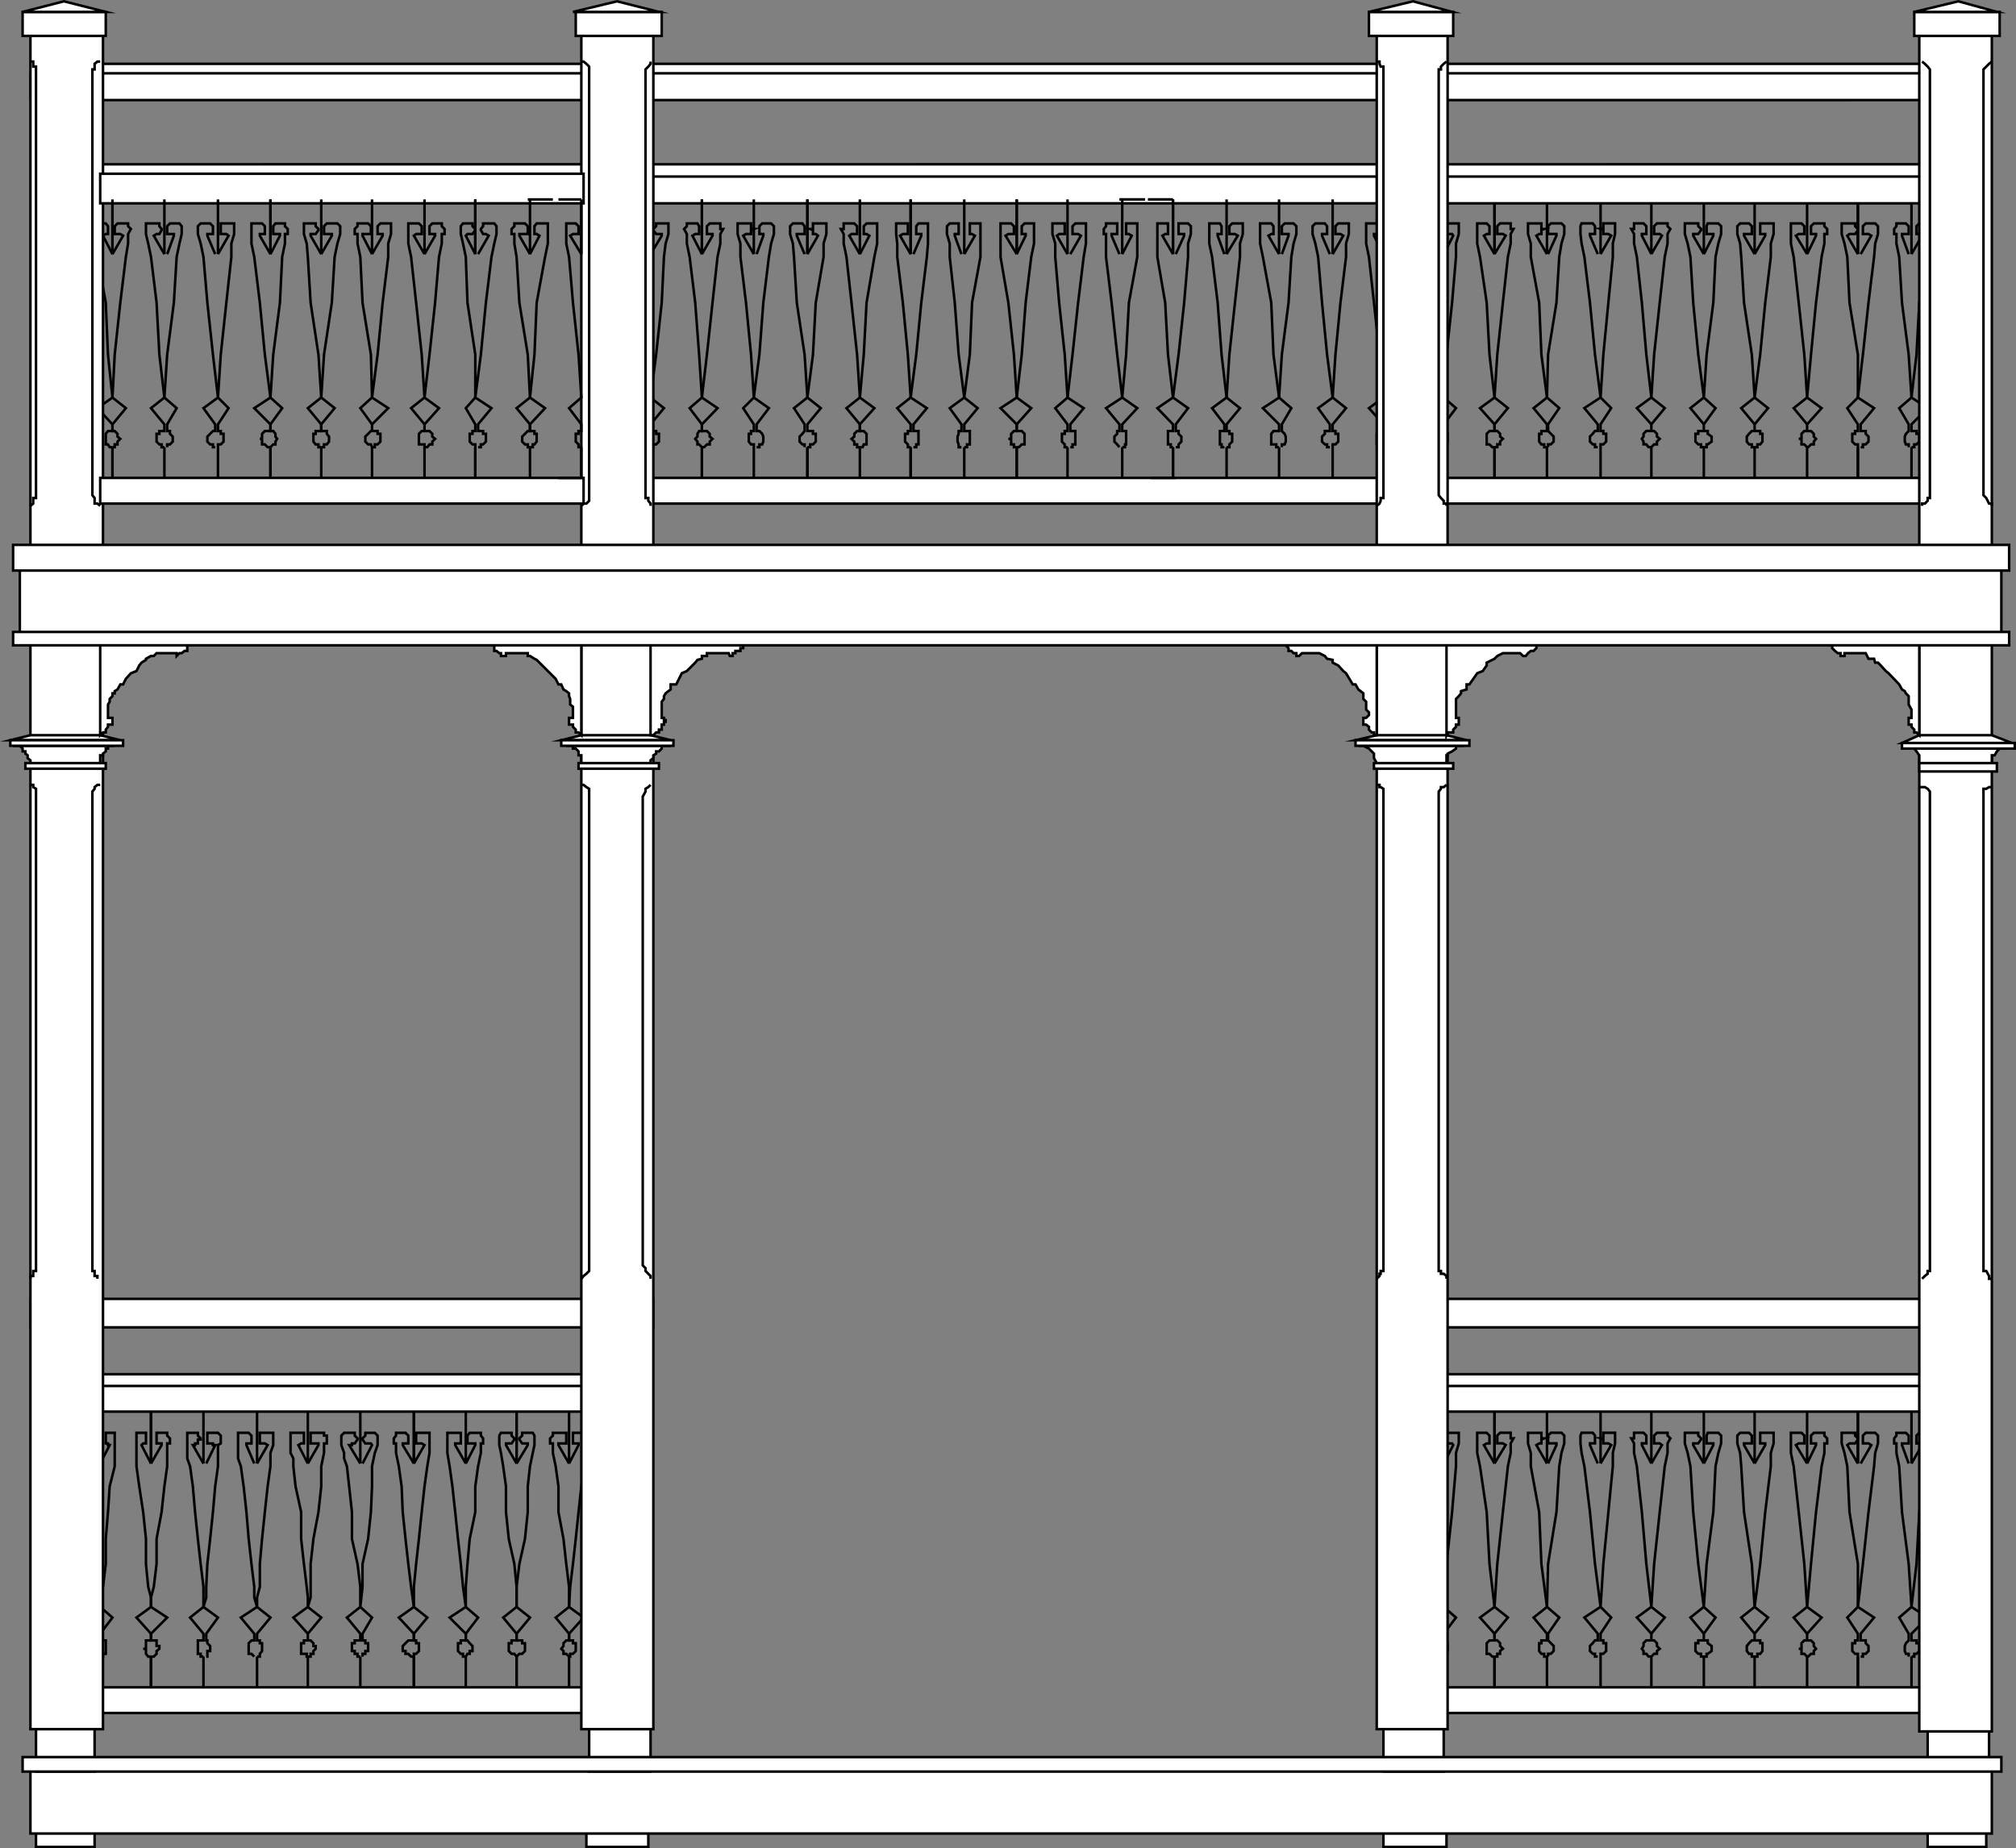 <svg xmlns="http://www.w3.org/2000/svg" width="361.176" height="331.161"><rect width="100%" height="100%" fill="#808080" stroke="none"/><path fill="none" stroke="#000" stroke-miterlimit="10" stroke-width=".454" d="M258.649 35.734v9.801m0 34.598v5.5m0-40.098 1.699-3.3-.2-.301h-1v-1.899h2.2v1.899l-.5 1.699v2.402l-.7 8.2-1 9.3-.5 7.7 2.2 1.898-2.2 2.902v1.2h.5v.5h.2v1.398l-.2.5v.5h-.5m9.102-44.399v9.801m0 34.598v5.5m0-40.098-1.902-3.3.5-.301h.5v-1.399l-.5-.5h-1.7v3.598l.5 2.402 1.2 8.2.5 9.3.902 7.7-2.601 1.898 2.601 2.902v1.2h-.902l-.5.5v1.898h.5l.5.5h.402m79-44.399h-4.8m5.5 0h4.3m.5 49.899h-4.8m-5-49.899v9.801m0 34.598v5.5m0-40.098 1.898-3.3-.5-.301h-.5v-1.399l.5-.5h1.902v1.899l-.402 1.699v2.402l-1.5 8.2-.5 9.3-.899 7.7 2.899 1.898-2.899 2.902v1.2h.899v.5h.5v1.398l-.5.5h-.399v.5h-.5m9.301-44.399v9.801m0 34.598v5.5m0-40.098-1.902-3.3.5-.301h1v-1.399l-.5-.5h-1.5l-.399.5v1.399l.399 4.101 1 8.2 1 9.3.402 7.7-2.402 1.898 2.402 2.902v1.2h-.402l-.5.5v1.898h.5l.402.5m-18.902-44.399v9.801m0 34.598v5.5m.5-40.098 1.902-3.3-.5-.301h-1v-1.399l.5-.5h1.7l.5.5v1.399l-.5 1.699-.2 2.402-1 8.2-1 9.3-.902 7.7 2.902 1.898-2.402 2.902v1.2h.902v.5l.5.5v.898l-.5.5h-.5v.5h-.402m9.102-44.399v9.801m0 34.598v5.5"/><path fill="none" stroke="#000" stroke-miterlimit="10" stroke-width=".454" d="m341.95 45.535-1.2-3.3v-.301h1.2v-1.399l-.5-.5h-1.7v.5l-.402.5v.899h.402v1.699l.5 2.402.5 8.2 1.2 9.3.5 7.7-2.2 1.898 1.7 2.902v1.2l-.5.5-.2.5v.898l.2.5h.5v.5m-18.2-44.399v9.801m0 34.598v5.5m0-40.098 1.598-3.3v-.301h-.899v-1.399l.5-.5h1.899v.5l.5.5v.899h-.5v1.699l-.5 2.402-1 8.2-.899 9.3-.699 7.7 2.598 1.898-2.598 2.902v1.2h.7l.5.5v.5l.398.398-.399.5v.5h-.5l-.5.5h-.199m9.098-44.399v9.801m0 34.598v5.5m0-40.098-1.899-3.3.399-.301h1l.5-.7v-.199l-.5-.5v-.5h-2.399v1.899l.5 1.699.5 2.402.399 8.2 1.5 9.3v7.7l-1.899 1.898 1.899 2.902v1.2h-.5v.5h-.5v1.398l.5.5h.5v.5m-18.5-44.399v9.801m0 34.598v5.5m0-40.098 1.902-3.3v-.301h-.902v-1.899h2.402v1.899l-.5 1.699v2.402l-1 8.2-.902 9.3-1 7.7 2.402 1.898-2.402 2.902v1.2h1v.5h.402v1.398l-.402.5h-.5v.5h-.5m9.402-44.399v9.801m0 34.598v5.5m0-40.098-2-3.3.5-.301h1v-1.399l-.5-.5h-1.902v3.598l.5 2.402.902 8.2 1 9.3.5 7.7-2.402 1.898 2.402 2.902v1.2h-.5l-.5.5v.898h-.5.5v1h.5l.5.5m-18.5-44.399v9.801m0 34.598v5.5m0-40.098 1.7-3.3v-.301h-1.2v-1.399l.2-.5h1.898l.5.5v1.399l-.5 1.699-.5 2.402-.399 8.2-1.199 9.3-.5 7.7 2.098 1.898-2.098 2.902v1.2h.7v.5l.699.5v.898l-.7.5h-.199v.5h-.5m9.098-44.399v9.801m0 34.598v5.5m0-40.098-1.899-3.3v-.301h1.399v-1.399l-.5-.5h-1.598l-.5.5v1.399l.5 1.699.2 2.402.5 8.2 1.398 9.3.5 7.7-2.399 1.898 2.399 2.902v1.2h-.5l-.5.5-.399.5v.898l.399.5h.5v.5h.5m-18.5-44.399v9.801m0 34.598v5.5m0-40.098 1.902-3.3-.402-.301h-1v-1.399l.5-.5h1.902v.5l.5.5-.5.899v1.699l-.5 2.402-.902 8.2-1 9.3-.5 7.7 2.402 1.898-2.402 2.902v1.2h.5l.5.5v.5l.5.398-.5.5v.5h-.5l-.5.5m9.402-44.399v9.801m0 34.598v5.5m0-40.098-1.902-3.3v-.301h.902l.5-.7v-.199l-.5-.5v-.5h-2.402v1.899l.5 1.699.5 2.402.5 8.2.902 9.3 1 7.7-2.402 1.898 2.402 2.902v1.2h-1v.5h-.5v1.398l.5.5h.5v.5h.5m-18.5-44.399v9.801m0 34.598v5.5m0-40.098 1.899-3.3-.5-.301h-.899v-.7l-.5-.199h.5v-1h2.098v1.899l-.399 1.699v2.402l-.8 8.2-.899 9.3-.5 7.7 1.899 1.898-1.899 2.902v1.2h.5v.5h.5v1.398l-.5.5h-.5v.5m9.098-44.399v9.801m0 34.598v5.5m0-40.098-1.7-3.3v-.301h.801v-1.399l-.5-.5h-1.699v1h-.5l.5.899v1.699l.5 2.402.899 8.2.8 9.3.899 7.7-2.598 1.898 2.598 2.902v1.2h-.899l-.5.5v.5l-.3.398.3.5v.5h.5l.399.5h.5m-18.699-44.399v9.801m0 34.598v5.5m.199-40.098 1.5-3.3v-.301h-1.5v-1.399l.5-.5h1.902l.5.5v1.399l-.5 1.699-.402 2.402-.5 8.2-1.5 9.3-.2 7.7 2.2 1.898-2 2.902v1.2l1 1v.898l-.5.5h-.5v.5m9.402-44.399v9.801m0 34.598v5.5m-.5-40.098-1.402-3.3v-.301h.902v-1.399l-.402-.5h-2l-.2.5v1.399l.2 1.699.5 2.402 1 8.2.902 9.3 1 7.7-2.902 1.898 2.402 2.902v1.2h-.5l-.402.5-.5.5v.898l.5.5h.402v.5h.5m-18.5-44.399v9.801m0 34.598v5.5m0-40.098 2-3.3-.5-.301h-1v-1.399l.5-.5h1.899v1h.5l-.5.899v1.699l-.5 2.402-.899 8.2-1 9.3-.5 7.7 2.399 1.898-2.399 2.902v1.2h.5l.5.5v.5l.5.398-.5.5v.5h-.5v.5h-.5m9.399-44.399v9.801m0 34.598v5.5"/><path fill="none" stroke="#000" stroke-miterlimit="10" stroke-width=".454" d="m277.149 45.535-1.899-3.3.5-.301h.399v-.7l.5-.199h-.5v-1h-2.399v1.899l.5 1.699v2.402l1.5 8.2.399 9.3 1 7.7-2.399 1.898 2.399 2.902v1.2h-1v.5h-.399v1.398l.399.5h.5v.5h.5"/><path fill="#fff" d="M258.649 85.633v4.601h86.699v-4.601h-86.7"/><path fill="none" stroke="#000" stroke-miterlimit="10" stroke-width=".454" d="M258.649 85.633v4.601h86.699v-4.601zm0 0"/><path fill="#fff" d="M258.649 31.133v5.3h86.699v-5.3h-86.7"/><path fill="none" stroke="#000" stroke-miterlimit="10" stroke-width=".454" d="M258.649 31.133v5.3h86.699v-5.3zm0 0"/><path fill="#fff" d="M258.649 29.434v2.199h87.101v-2.2h-87.1"/><path fill="none" stroke="#000" stroke-miterlimit="10" stroke-width=".454" d="M258.649 29.434v2.199h87.101v-2.2zm0 223v9.8m0 34.602v5.5m0-40.102 1.699-3.3-.2-.301h-1v-1.899h2.2v1.899l-.5 1.703v2.398l-.7 8.2-1 9.3-.5 7.7 2.2 1.902-2.2 2.898v1.2h.5v.5h.2v1.402l-.2.5v.5h-.5m9.102-44.402v9.8m0 34.602v5.5m0-40.102-1.902-3.3.5-.301h.5v-1.399l-.5-.5h-1.7v3.602l.5 2.398 1.2 8.2.5 9.3.902 7.7-2.601 1.902 2.601 2.898v1.2h-.902l-.5.5v1.902h.5l.5.5h.402m79-44.402h-4.8m5.5 0h4.3m.5 49.902h-4.8m-5-49.902v9.8m0 34.602v5.5m0-40.102 1.898-3.3-.5-.301h-.5v-1.399l.5-.5h1.902v1.899l-.402 1.703v2.398l-1.5 8.2-.5 9.3-.899 7.7 2.899 1.902-2.899 2.898v1.2h.899v.5h.5v1.402l-.5.5h-.399v.5h-.5m9.301-44.402v9.8m0 34.602v5.5m0-40.102-1.902-3.3.5-.301h1v-1.399l-.5-.5h-1.5l-.399.5v1.399l.399 4.101 1 8.2 1 9.3.402 7.7-2.402 1.902 2.402 2.898v1.2h-.402l-.5.5v1.902h.5l.402.5m-18.902-44.402v9.8m0 34.602v5.5m.5-40.102 1.902-3.3-.5-.301h-1v-1.399l.5-.5h1.7l.5.5v1.399l-.5 1.703-.2 2.398-1 8.2-1 9.3-.902 7.7 2.902 1.902-2.402 2.898v1.2h.902v.5l.5.5v.902l-.5.5h-.5v.5h-.402m9.102-44.402v9.8m0 34.602v5.5"/><path fill="none" stroke="#000" stroke-miterlimit="10" stroke-width=".454" d="m341.95 262.234-1.2-3.3v-.301h1.2v-1.399l-.5-.5h-1.7v.5l-.402.5v.899h.402v1.703l.5 2.398.5 8.2 1.2 9.3.5 7.7-2.2 1.902 1.7 2.898v1.2l-.5.5-.2.5v.902l.2.5h.5v.5m-18.2-44.402v9.8m0 34.602v5.5m0-40.102 1.598-3.3v-.301h-.899v-1.399l.5-.5h1.899v.5l.5.5v.899h-.5v1.703l-.5 2.398-1 8.2-.899 9.3-.699 7.7 2.598 1.902-2.598 2.898v1.2h.7l.5.5v.5l.398.5-.399.402v.5h-.5l-.5.5h-.199m9.098-44.402v9.8m0 34.602v5.5m0-40.102-1.899-3.3.399-.301h1l.5-.7v-.199l-.5-.5v-.5h-2.399v1.899l.5 1.703.5 2.398.399 8.2 1.5 9.3v7.7l-1.899 1.902 1.899 2.898v1.2h-.5v.5h-.5v1.402l.5.5h.5v.5m-18.5-44.402v9.8m0 34.602v5.5m0-40.102 1.902-3.3v-.301h-.902v-1.899h2.402v1.899l-.5 1.703v2.398l-1 8.2-.902 9.3-1 7.7 2.402 1.902-2.402 2.898v1.2h1v.5h.402v1.402l-.402.5h-.5v.5h-.5m9.402-44.402v9.8m0 34.602v5.5m0-40.102-2-3.3.5-.301h1v-1.399l-.5-.5h-1.902v3.602l.5 2.398.902 8.2 1 9.3.5 7.7-2.402 1.902 2.402 2.898v1.2h-.5l-.5.5v1h-.5.5v.902h.5l.5.5m-18.5-44.402v9.8m0 34.602v5.5m0-40.102 1.7-3.3v-.301h-1.2v-1.399l.2-.5h1.898l.5.5v1.399l-.5 1.703-.5 2.398-.399 8.2-1.199 9.3-.5 7.7 2.098 1.902-2.098 2.898v1.2h.7v.5l.699.5v.902l-.7.5h-.199v.5h-.5m9.098-44.402v9.8m0 34.602v5.5m0-40.102-1.899-3.3v-.301h1.399v-1.399l-.5-.5h-1.598l-.5.5v1.399l.5 1.703.2 2.398.5 8.2 1.398 9.3.5 7.7-2.399 1.902 2.399 2.898v1.2h-.5l-.5.5-.399.5v.902l.399.5h.5v.5h.5m-18.5-44.402v9.8m0 34.602v5.5m0-40.102 1.902-3.3-.402-.301h-1v-1.399l.5-.5h1.902v.5l.5.5-.5.899v1.703l-.5 2.398-.902 8.2-1 9.3-.5 7.7 2.402 1.902-2.402 2.898v1.2h.5l.5.5v.5l.5.5-.5.402v.5h-.5l-.5.5m9.402-44.402v9.8m0 34.602v5.5m0-40.102-1.902-3.3v-.301h.902l.5-.7v-.199l-.5-.5v-.5h-2.402v1.899l.5 1.703.5 2.398.5 8.2.902 9.3 1 7.7-2.402 1.902 2.402 2.898v1.2h-1v.5h-.5v1.402l.5.5h.5v.5h.5m-18.5-44.402v9.8m0 34.602v5.5m0-40.102 1.899-3.3-.5-.301h-.899v-.7l-.5-.199h.5v-1h2.098v1.899l-.399 1.703v2.398l-.8 8.2-.899 9.3-.5 7.7 1.899 1.902-1.899 2.898v1.2h.5v.5h.5v1.402l-.5.5h-.5v.5m9.098-44.402v9.8m0 34.602v5.5m0-40.102-1.7-3.3v-.301h.801v-1.399l-.5-.5h-1.699v1h-.5l.5.899v1.703l.5 2.398.899 8.2.8 9.3.899 7.7-2.598 1.902 2.598 2.898v1.2h-.899l-.5.5v.5l-.3.5.3.402v.5h.5l.399.5h.5m-18.699-44.402v9.8m0 34.602v5.5m.199-40.102 1.5-3.3v-.301h-1.5v-1.399l.5-.5h1.902l.5.5v1.399l-.5 1.703-.402 2.398-.5 8.2-1.5 9.3-.2 7.7 2.2 1.902-2 2.898v1.2l1 1v.902l-.5.5h-.5v.5m9.402-44.402v9.8m0 34.602v5.5m-.5-40.102-1.402-3.3v-.301h.902v-1.399l-.402-.5h-2l-.2.5v1.399l.2 1.703.5 2.398 1 8.2.902 9.3 1 7.7-2.902 1.902 2.402 2.898v1.2h-.5l-.402.5-.5.5v.902l.5.5h.402v.5h.5m-18.5-44.402v9.8m0 34.602v5.5m0-40.102 2-3.3-.5-.301h-1v-1.399l.5-.5h1.899v1h.5l-.5.899v1.703l-.5 2.398-.899 8.2-1 9.3-.5 7.7 2.399 1.902-2.399 2.898v1.2h.5l.5.5v.5l.5.5-.5.402v.5h-.5v.5h-.5m9.399-44.402v9.8m0 34.602v5.5"/><path fill="none" stroke="#000" stroke-miterlimit="10" stroke-width=".454" d="m277.149 262.234-1.899-3.3.5-.301h.399v-.7l.5-.199h-.5v-1h-2.399v1.899l.5 1.703v2.398l1.5 8.2.399 9.3 1 7.7-2.399 1.902 2.399 2.898v1.2h-1v.5h-.399v1.402l.399.5h.5v.5h.5"/><path fill="#fff" d="M258.649 302.336v4.598h86.699v-4.598h-86.7"/><path fill="none" stroke="#000" stroke-miterlimit="10" stroke-width=".454" d="M258.649 302.336v4.598h86.699v-4.598zm0 0"/><path fill="#fff" d="M258.649 247.836v5.098h86.699v-5.098h-86.7"/><path fill="none" stroke="#000" stroke-miterlimit="10" stroke-width=".454" d="M258.649 247.836v5.098h86.699v-5.098zm0 0"/><path fill="#fff" d="M258.649 246.234v2.102h87.101v-2.102h-87.1"/><path fill="none" stroke="#000" stroke-miterlimit="10" stroke-width=".454" d="M258.649 246.234v2.102h87.101v-2.102zm-240.699 6.2v9.8m0 34.602v5.5m0-40.102 1.699-3.3h-.301v-.301h-.399v-1.899h1.602v6l-.902 3.602-.301 4.598-.399 4.8v4.5l-.5 4.102-.5 1.898v1.7l2.2 1.902-2.2 2.898v1.2h1v2.402h-.5v.5h-.5m9.102-44.402v9.8m0 34.602v5.5m0-40.102-1.703-3.3.3-.301h.5v-1.899H24.45v6l.5 3.602.7 4.598.5 4.8v4.5l.402 4.102.5 1.898v1.7l-2.602 1.902 2.602 2.898v1.2h-.902v1.5h-.5.5v.902l.402.5h.5m78.999-44.402h-4.102m4.801 0h4.301m.5 49.902h-4.102m-5.499-49.902v9.8m0 34.602v5.5m0-40.102 1.699-3.3v-.301h-1v-1.899h2.402v3.602l-.5 2.398-.402 3.602-.5 4.598-.5 4.8-.5 4.5-.5 4.102-.2 3.598 2.602 1.902-2.602 2.898v1.2h.7v.5h.5v1.402l-.5.5h-.5v.5h-.2m9.102-44.402v9.8m0 34.602v5.5m0-40.102-1.902-3.3.5-.301h.902v-1.899h-2.402v2.2l.5 1.402v2.398l.5 3.602.5 4.598.5 4.8.402 4.5.5 4.102v3.598l-2.402 1.902 2.402 2.898v1.2h-.5v.5h-.402v1.402l.402.5h.5v.5m-18.5-44.402v9.8m0 34.602v5.5m0-40.102 2-3.3v-.301h-1l-.5-.7v-.199l.5-.5v-.5h1.898l.301.5v1.7l-.3 1.402-.5 2.398-.399 3.602v4.598l-.5 4.8-1 4.5-.5 4.102v3.598l2.398 1.902-2.398 2.898v1.2h1v.5h.5v1.402l-.5.5h-.5l-.5.5m9.399-44.402v9.8m0 34.602v5.5"/><path fill="none" stroke="#000" stroke-miterlimit="10" stroke-width=".454" d="m101.95 262.234-1.899-3.3v-.301h1.398v-1.899h-2.398v.5l-.5.5v.899h.5v1.703l.5 2.398.5 3.602v4.598l.898 4.8.5 4.5.5 4.102v3.598l-2.398 1.902 2.398 2.898v1.2h-.5l-.5.5v.5l-.398.5.398.402v.5h.5l.5.5M83.45 252.434v9.8m0 34.602v5.5m0-40.102 1.699-3.3v-.301H83.75v-1.399l.399-.5h2v.5l.402.5v.899h-.402v1.703l-.5 2.398-.5 3.602v4.598l-1 4.8-.399 4.5-.3 4.102v3.598l2.199 1.902-2.2 2.898v1.2h.301l.399.5.5.5v.902h-.5v.5h-.399l-.3.5m9.101-44.402v9.8m0 34.602v5.5m0-40.102-1.902-3.3v-.301h1l.5-.7v-.199l-.5-.5v-.5H89.75l-.3.5v1.7l.3 1.402.399 2.398.5 3.602v4.598l.5 4.8 1 4.5.402 4.102v3.598l-2.402 1.902 2.402 2.898v1.2h-.902v.5h-.5v1.402l.5.5h.5l.402.5m-18.402-44.402v9.8m0 34.602v5.5m0-40.102 1.902-3.3-.5-.301h-1v-1.899h2.398v3.602l-.398 2.398-.5 3.602-.5 4.598-.5 4.8-.5 4.5-.402 4.102v3.598l2.402 1.902-2.402 2.898v1.2h.402v.5h.5v1.402l-.5.5h-.402v.5m9.301-44.402v9.8m0 34.602v5.5"/><path fill="none" stroke="#000" stroke-miterlimit="10" stroke-width=".454" d="m83.45 262.234-1.899-3.3v-.301h1v-1.899h-2.402v3.602l.402 2.398.5 3.602.5 4.598.5 4.8.5 4.5.398 4.102.5 3.598-2.898 1.902 2.898 2.898v1.2h-.898v.5h-.5v1.402l.5.5h.398v.5h.5m-18.898-44.402v9.8m0 34.602v5.5m.399-40.102 1.699-3.3-.2-.301h-1l-.5-.7v-.199l.5-.5v-.5h1.7l.5.5v1.7l-.5 1.402-.5 2.398v3.602l-.2 4.598-.5 4.8-1 4.5v4.102l-.398 3.598 2.098 1.902-1.7 2.898v1.2h.5v.5h.5v1.402h-.5v.5h-.5v.5m9.2-44.402v9.8m0 34.602v5.5m0-40.102-2-3.3v-.301h1v-1.399l-.5-.5h-1.7v.5l-.398.5v.899h.398v1.703l.5 2.398.5 3.602.2 4.598.5 4.8.5 4.5.5 4.102.5 3.598-2.7 1.902 2.7 2.898v1.2h-1l-1 1v.902h.5v.5h.5l.5.5h.5m-19-44.402v9.8m0 34.602v5.5m0-40.102 1.902-3.3v-.301h-1.402v-1.899h2.402v.5h.5v1.399h-.5v1.703l-.5 2.398v3.602l-.5 4.598-.902 4.8-.5 4.5v6l-.5 1.7 2.402 1.902-2.402 2.898v1.2h.5l.5.5v.5h.402v.5l-.402.402v.5h-.5v.5h-.5m9.402-44.402v9.8m0 34.602v5.5m0-40.102-2-3.3h.5v-.301h.5l.5-.7v-.199l-.5-.5v-.5h-1.902l-.5.5v1.7l.5 1.402v1l.5 1.398.402 3.602.5 4.598v4.8l1 4.5.5 4.102v3.598l-2.402 1.902 2.402 2.898v1.2h-1v.5h-.5v1.402h.5v.5h.5v.5h.5m-18.5-44.402v9.8m0 34.602v5.5m0-40.102 1.898-3.3-.5-.301h-.898v-1.899h2.398v2.2l-.5 1.402v2.398l-.5 3.602-.5 4.598-.5 4.8-.398 4.5v4.102l-.5 1.898v1.7l2.398 1.902-2.398 2.898v1.2h.5v.5h.398v1.402l-.398.5v.5h-.5m9.098-44.402v9.8m0 34.602v5.5m0-40.102-1.7-3.3.5-.301h.5v-1.899h-2.398v3.602l.5 1v1.398l.398 3.602 1 4.598v4.8l.5 4.5.5 4.102.2 1.898v1.7l-2.598 1.902 2.598 2.898v1.2h-.7v.5h-.5v1.902h1v.5h.2M36.45 252.434v9.8m0 34.602v5.5m.5-40.102 1.601-3.3h-.402v-.301h-1v-1.899h1.902l.5.5v1.399l-.5.3v3.801l-.5 3.602-.402 4.598-.5 4.8-.5 4.5-.2 4.102v1.898l-.5 1.7 2.602 1.902-2.102 2.898v1.2h.2v.5l.5.5v.902h-.5v1h-.2m9.102-44.402v9.8m0 34.602v5.5m-.5-40.102-1.402-3.3v-.301h.902v-1.399l-.5-.5h-1.902v4.602l.5 1.398.5 3.602.5 4.598.402 4.8.5 4.5.5 4.102v1.898l.5 1.7-2.902 1.902 2.402 2.898v1.2h-.5l-.5.5v1.902h.5l.5.5m-18.5-44.402v9.8m0 34.602v5.5m0-40.102 1.898-3.3v-.301h-.898v-1.899h1.898v.5l.5.5v.899h-.5v4.101l-.5 3.602-.5 4.598-.898 4.8v4.5l-.5 4.102-.5 1.898v1.7l2.898 1.902-2.898 2.898v1.2h1v1h.5v.5l-.5.402v.5l-.5.5h-.5m9.399-44.402v9.8m0 34.602v5.5"/><path fill="none" stroke="#000" stroke-miterlimit="10" stroke-width=".454" d="m36.45 262.234-1.899-3.3h.398v-.301h.5v-.7h.5v-.199l-.5-.5v-.5h-1.898v4.602l.5 1.398.5 3.602.398 4.598.5 4.8.5 4.5.5 4.102v3.598l-2.398 1.902 2.398 2.898v1.2h-1v2.402h.5v.5h.5"/><path fill="#fff" d="M17.95 302.336v4.598h86.601v-4.598H17.949"/><path fill="none" stroke="#000" stroke-miterlimit="10" stroke-width=".454" d="M17.95 302.336v4.598h86.601v-4.598zm0 0"/><path fill="#fff" d="M17.95 247.836v5.098h86.601v-5.098H17.949"/><path fill="none" stroke="#000" stroke-miterlimit="10" stroke-width=".454" d="M17.95 247.836v5.098h86.601v-5.098zm0 0"/><path fill="#fff" d="M17.95 246.234v2.102h87.101v-2.102H17.949"/><path fill="none" stroke="#000" stroke-miterlimit="10" stroke-width=".454" d="M17.95 246.234v2.102h87.101v-2.102zm0 0"/><path fill="#fff" d="M116.551 85.633v4.601h142.098v-4.601H116.55"/><path fill="none" stroke="#000" stroke-miterlimit="10" stroke-width=".454" d="M116.551 85.633v4.601h142.098v-4.601zm0 0"/><path fill="#fff" d="M116.551 31.133v5.3h142.098v-5.3H116.55"/><path fill="none" stroke="#000" stroke-miterlimit="10" stroke-width=".454" d="M116.551 31.133v5.3h142.098v-5.3zm0 0"/><path fill="#fff" d="M116.551 29.434v2.199h142.098v-2.2H116.55"/><path fill="none" stroke="#000" stroke-miterlimit="10" stroke-width=".454" d="M116.551 29.434v2.199h142.098v-2.2zm0 6.3v9.801m0 34.598v5.5m0-40.098 2-3.3v-.301h-1l-.5-.7v-.199l.5-.5v-.5h2.2v1.899l-.5 1.699-.302 2.402-.398 8.2-1 9.3-1 7.7 2.398 1.898-2.398 2.902v1.2h1v.5h.5v1.398l-.5.5h-.5v.5h-.5m9.199-44.399v9.801m0 34.598v5.5m0-40.098-1.699-3.3.5-.301h.7v-1.399l-.302-.5h-1.898v.5l-.5.5.5.899v1.699l.5 2.402 1 8.2.7 9.3.5 7.7-2.2 1.898 2.2 2.902v1.2h-.5l-.302.5v.5l-.398.398.398.5v.5h.301l.5.5m79.399-44.399h-4.598m5.098 0h4.5m.5 49.899h-4.5m-5.098-49.899v9.801m0 34.598v5.5m0-40.098 1.7-3.3-.5-.301h-.5v-1.899h2v6l-1.5 8.2-.5 9.3-.7 7.7 2.7 1.898-2.7 2.902v1.2h.7v2.398h-.2v.5h-.5m9.098-44.399v9.801m0 34.598v5.5m0-40.098-1.899-3.3.5-.301h.5v-1.899h-1.902v6l1.402 8.2.5 9.3.899 7.7-2.801 1.898 2.8 2.902v1.2h-.898v2.398h.5v.5h.399M191.25 35.734v9.801m0 34.598v5.5m.5-40.098 1.899-3.3-.5-.301h-1v-1.399l.5-.5h1.902v3.598l-.402 2.402-1 8.2-1 9.3-.899 7.7 2.899 1.898-2.399 2.902v1.2h.899v2.398h-.5v.5h-.399m9.301-44.399v9.801m0 34.598v5.5m-.5-40.098-1.402-3.3v-.301h1v-1.899h-2v.5l-.399.5v.899h.399v4.101l1 8.2 1 9.3.902 7.7-2.902 1.898 2.402 2.902v1.2h-.402v.5l-.5.5v.898l.5.5.402.5m-18.402-44.399v9.801m0 34.598v5.5m0-40.098 1.601-3.3v-.301h-.699v-1.399l.5-.5h1.7v3.598l-.5 2.402-1 8.2-.7 9.3-.902 7.7 2.601 1.898-2.601 2.902v1.2h.902l.5.5v1.898h-.5l-.5.5h-.402m9.101-44.399v9.801m0 34.598v5.5"/><path fill="none" stroke="#000" stroke-miterlimit="10" stroke-width=".454" d="m191.25 45.535-1.902-3.3.402-.301h1v-1.899h-2.199v1.899l.5 1.699v2.402l.7 8.2 1 9.3.5 7.7-2.2 1.898 2.2 2.902v1.2h-.5v.5h-.5v1.398l.5.5v.5h.5M172.75 35.734v9.801m0 34.598v5.5m0-40.098 1.899-3.3-.5-.301h-.399v-1.899h1.899v6l-1.5 8.2-.399 9.3-1 7.7 2.399 1.898-2.399 2.902v1.2h1v2.398h-.5v.5h-.5m9.399-44.399v9.801m0 34.598v5.5m0-40.098-2-3.3.5-.301h1v-1.399l-.5-.5h-1.899v6l1.399 8.2 1 9.3.5 7.7-2.899 1.898 2.899 2.902v1.2h-.5l-.5.5v.898h-.5.5v1h.5v.5h.5m-19-44.399v9.801m0 34.598v5.5m.5-40.098 1.402-3.3v-.301h-.902v-1.399l.402-.5h1.7v3.598l-.2 2.402-1 8.2-.902 9.3-1 7.7 2.902 1.898-2.402 2.902v1.2h.902v2.398h-.402v.5h-.5m9.101-44.399v9.801m0 34.598v5.5"/><path fill="none" stroke="#000" stroke-miterlimit="10" stroke-width=".454" d="m172.25 45.535-1.199-3.3v-.301h.7v-1.899h-1.602l-.5.5v1.399l.5 1.699v2.402l.902 8.2.7 9.3 1 7.7-2.602 1.898 2.101 2.902v1.2h-.5v.5l-.199.5v.898l.2.5v.5h.5m-18.2-44.399v9.801m0 34.598v5.5m0-40.098 1.7-3.3-.5-.301h-.5v-1.399l.5-.5h1.898v3.598l-.5 2.402-1.399 8.2-.5 9.3-.699 7.7 2.598 1.898-2.598 2.902v1.2h.7l.5.5v1.898h-.5l-.2.5h-.5m9.098-44.399v9.801m0 34.598v5.5m0-40.098-1.899-3.3.5-.301h.899v-1.899h-2.098v1.899l.2 1.699v2.402l1 8.2.898 9.3.5 7.7-2.399 1.898 2.399 2.902v1.2h-.5v.5h-.5v1.398l.5.5v.5h.5m-18.5-44.399v9.801m0 34.598v5.5m0-40.098 1.902-3.3-.402-.301h-.5v-.7l-.5-.199h.5v-1h2.402v1.899l-.5 1.699v2.402l-1.402 8.2-.5 9.3-1 7.7 2.402 1.898-2.402 2.902v1.2h1v.5h.5v1.398l-.5.5h-.5v.5h-.5m9.402-44.399v9.801m0 34.598v5.5"/><path fill="none" stroke="#000" stroke-miterlimit="10" stroke-width=".454" d="m154.051 45.535-1.902-3.3.402-.301h1v-1.399l-.5-.5h-1.902v1h-.5l.5.899v1.699l.5 2.402.902 8.2 1 9.3.5 7.7-2.402 1.898 2.402 2.902v1.2h-.5l-.5.5v.5l-.5.398.5.5v.5h.5v.5h.5m-19-44.399v9.801m0 34.598v5.5m.5-40.098 1.2-3.3v-.301h-.7v-1.399l.5-.5h1.598l.5.5v1.399l-.5 1.699-.399 2.402-1 8.2-.699 9.3-1 7.7 2.7 1.898-2.2 2.902v1.2h.5l.5.5.2.5v.898l-.2.5h-.5v.5h-.5m9.098-44.399v9.801m0 34.598v5.5m-.5-40.098-1.399-3.3v-.301h1.399v-1.399l-.399-.5h-1.699l-.5.5v1.399l.5 1.699.2 2.402.5 8.2 1.398 9.3.5 7.7-2.399 1.898 1.899 2.902v1.2l-.399.5-.5.5v.898l.5.5h.399v.5M125.75 35.734v9.801m0 34.598v5.5m0-40.098 1.899-3.3v-.301h-1v-1.399l.5-.5h1.902v1h.5l-.5.899v1.699l-.5 2.402-.902 8.2-1 9.3-.899 7.7 2.801 1.898-2.8 2.902v1.2h.898l.5.5v.5l.5.398-.5.5v.5h-.5l-.5.5h-.399m9.301-44.399v9.801m0 34.598v5.5m0-40.098-1.902-3.3.5-.301h.902v-.7l.5-.199h-.5v-1h-2.402v1.899l.5 1.699v2.402l1 8.2.902 9.3.5 7.7-1.902 1.898 1.902 2.902v1.2h-.5v.5h-.402v1.398l.402.5h.5v.5m75.098-44.399v9.801m0 34.598v5.5m.5-40.098 1.5-3.3v-.301h-1v-1.899h1.699l.5.5v1.399l-.5 1.699v2.402l-.7 8.2-1 9.3-1 7.7 2.7 1.898-2.2 2.902v1.2h.5v.5l.5.5v.898l-.5.5v.5h-.5m9.102-44.399v9.801m0 34.598v5.5m-.402-40.098-1.2-3.3v-.301h.7v-1.399l-.297-.5h-1.902v3.598l.5 2.402 1 8.2.699 9.3.902 7.7-2.601 1.898 2.199 2.902v1.2h-.797v2.398h.297v.5h.5m.402-44.399v9.801m0 34.598v5.5"/><path fill="none" stroke="#000" stroke-miterlimit="10" stroke-width=".454" d="m219.75 45.535 2-3.3-.5-.301h-1v-1.399l.5-.5h1.899v1.899l-.5 1.699v2.402l-.899 8.2-1 9.3-.5 7.7 2.399 1.898-2.399 2.902v1.2h.5v.5h.5v1.398l-.5.5v.5h-.5m9.399-44.399v9.801m0 34.598v5.5m0-40.098-1.899-3.3.5-.301h.399v-1.399l-.399-.5h-2v3.598l.5 2.402 1.5 8.2.399 9.3 1 7.7-2.899 1.898 2.899 2.902v1.2h-1l-.399.5v1.898h.899v.5h.5m0-44.399v9.801m0 34.598v5.5"/><path fill="none" stroke="#000" stroke-miterlimit="10" stroke-width=".454" d="m229.649 45.535 1.199-3.3v-.301h-1.2v-1.399l.5-.5h1.602l.5.5v1.399l-.5 1.699-.402 2.402-.5 8.2-1.2 9.3-.5 7.7 2.2 1.898-1.7 2.902v1.2l.5.5.2.5v.898l-.2.5h-.5v.5m9.102-44.399v9.801m0 34.598v5.5m-.5-40.098-1.402-3.3v-.301h.902v-1.399l-.402-.5h-1.7l-.5.5v1.399l.5 1.699.5 2.402.7 8.2.902 9.3 1 7.7-2.601 1.898 2.101 2.902v1.2h-.902v.5l-.5.5v.898l.5.5h.402v.5h.5m.5-44.399v9.801m0 34.598v5.5m0-40.098 1.899-3.3-.5-.301h-.899v-1.399l.5-.5h1.899v1.899l-.5 1.699v2.402l-1 8.2-.899 9.3-.5 7.7 2.399 1.898-2.399 2.902v1.2h.5v.5h.5v1.398l-.5.5h-.5v.5m9.098-44.399v9.801m0 34.598v5.5m0-40.098-1.7-3.3v-.301h1v-1.399l-.5-.5h-1.898v3.598l.5 2.402.899 8.2 1 9.3.699 7.7-2.598 1.898 2.598 2.902v1.2h-.7l-.5.5v1.898h.7v.5h.5m0-44.399v9.801m0 34.598v5.5"/><path fill="none" stroke="#000" stroke-miterlimit="10" stroke-width=".454" d="m247.848 45.535 1.902-3.3v-.301h-1.199v-1.399l.297-.5h1.902l.5.5v1.399l-.5 1.699-.5 2.402-.5 8.2-1.199 9.3-.703 7.7 2.402 1.898-2.402 2.902v1.2h.703l.297.5.5.5v.898l-.5.5h-.297v.5h-.703m9.402-44.399v9.801m0 34.598v5.5m0-40.098-1.902-3.3v-.301h1.402v-1.399l-.5-.5h-1.902l-.2.5v1.399l.2 1.699.5 2.402.5 8.2 1.402 9.3.5 7.7-2.402 1.898 2.402 2.902v1.2h-1v.5l-.5.5v.898l.5.5h.5v.5h.5M10.95 35.734v9.801m0 34.598v5.5m0-40.098 2-3.3-.5-.301h-1v-1.899h2.398v1.899l-.5 1.699v2.402l-.899 8.2-1 9.3-.5 7.7 2.399 1.898-2.399 2.902v1.2h.5v.5h.5v1.398l-.5.5v.5h-.5m9.2-44.399v9.801m0 34.598v5.5m0-40.098-1.7-3.3.5-.301h.399v-1.399l-.399-.5h-2v3.598l.5 2.402 1.5 8.2.399 9.3.8 7.7-2.699 1.898 2.7 2.902v1.2h-.801l-.399.5v1.898h.399l.3.5h.5"/><path fill="#fff" d="M17.95 29.434v2.199h87.101v-2.2H17.949"/><path fill="none" stroke="#000" stroke-miterlimit="10" stroke-width=".454" d="M17.95 29.434v2.199h87.101v-2.2zm0 0"/><path fill="#fff" d="M17.95 11.434v2.199h326.398v-2.2H17.949"/><path fill="none" stroke="#000" stroke-miterlimit="10" stroke-width=".454" d="M17.95 11.434v2.199h326.398v-2.2zm0 0"/><path fill="#fff" d="M345.348 323.035v7.899h10.5v-7.899h-10.5"/><path fill="none" stroke="#000" stroke-miterlimit="10" stroke-width=".454" d="M345.348 323.035v7.899h10.5v-7.899zm0 0"/><path fill="#fff" d="M345.348 309.836v7.598h11v-7.598h-11"/><path fill="none" stroke="#000" stroke-miterlimit="10" stroke-width=".454" d="M345.348 309.836v7.598h11v-7.598zm0 0"/><path fill="#fff" d="M247.848 323.035v7.899h11.3v-7.899h-11.3"/><path fill="none" stroke="#000" stroke-miterlimit="10" stroke-width=".454" d="M247.848 323.035v7.899h11.3v-7.899zm0 0"/><path fill="#fff" d="M105.051 323.035v7.899h11.098v-7.899H105.05"/><path fill="none" stroke="#000" stroke-miterlimit="10" stroke-width=".454" d="M105.051 323.035v7.899h11.098v-7.899zm0 0"/><path fill="#fff" d="M6.45 323.035v7.899h10.5v-7.899H6.45"/><path fill="none" stroke="#000" stroke-miterlimit="10" stroke-width=".454" d="M6.45 323.035v7.899h10.5v-7.899zm0 0"/><path fill="#fff" d="M5.45 232.734v5.102h111.6v-5.102H5.449"/><path fill="none" stroke="#000" stroke-miterlimit="10" stroke-width=".454" d="M5.45 232.734v5.102h111.6v-5.102zm0 0"/><path fill="#fff" d="M5.45 317.035v11.5h351.398v-11.5H5.449"/><path fill="none" stroke="#000" stroke-miterlimit="10" stroke-width=".454" d="M5.45 317.035v11.5h351.398v-11.5zm0 0"/><path fill="#fff" d="M247.149 232.734v5.102h105.8v-5.102h-105.8"/><path fill="none" stroke="#000" stroke-miterlimit="10" stroke-width=".454" d="M247.149 232.734v5.102h105.8v-5.102zm0 0"/><path fill="#fff" d="M5.45 13.133v4.8h241.898v-4.8H5.449"/><path fill="none" stroke="#000" stroke-miterlimit="10" stroke-width=".454" d="M5.45 13.133v4.8h241.898v-4.8zm0 0"/><path fill="#fff" d="M5.45 104.133v11h351.398v-11H5.449"/><path fill="none" stroke="#000" stroke-miterlimit="10" stroke-width=".454" d="M5.45 104.133v11h351.398v-11zm0 0"/><path fill="#fff" d="M247.149 13.133v4.8H352.25v-4.8h-105.1"/><path fill="none" stroke="#000" stroke-miterlimit="10" stroke-width=".454" d="M247.149 13.133v4.8H352.25v-4.8zm0 0"/><path fill="#fff" d="M105.551 309.336v8.098h11v-8.098h-11"/><path fill="none" stroke="#000" stroke-miterlimit="10" stroke-width=".454" d="M105.551 309.336v8.098h11v-8.098zm0 0"/><path fill="#fff" d="M104.149 2.133v307.703h12.902V2.133h-12.902"/><path fill="none" stroke="#000" stroke-miterlimit="10" stroke-width=".454" d="M104.149 2.133v307.703h12.902V2.133Zm0 0"/><path fill="none" stroke="#000" stroke-miterlimit="10" stroke-width=".454" d="M104.149 140.633h.402l.5.402.5.3v86.4l-.5.5-.5.398-.402.5m12.402-88.5-.402.402-.5.3v.5l-.5.9v84l.5.5v.5l.5.5.402.398v.5"/><path fill="#fff" d="M103.649 136.734v1h14.402v-1h-14.402"/><path fill="none" stroke="#000" stroke-miterlimit="10" stroke-width=".454" d="M103.649 136.734v1h14.402v-1zm0 0"/><path fill="#fff" stroke="#000" stroke-miterlimit="10" stroke-width=".454" d="M120.149 133.633h-1.598v.5l-.5.5h-.5v.402l-.5.3v.5l-.5.4v.5h-12.402v-1.4h-.5v-.702l-.5-.5h-.5v-.5h-1.2 18.7m0-1-3.598-.899h-12.402l-3.598.899h19.598"/><path fill="#fff" d="M100.551 132.633v1h20.098v-1H100.55"/><path fill="none" stroke="#000" stroke-miterlimit="10" stroke-width=".454" d="M100.551 132.633v1h20.098v-1zm0 0"/><path fill="#fff" stroke="#000" stroke-miterlimit="10" stroke-width=".454" d="M116.551 115.133h16.598v1h-.5v.5h-.899v.402h-.5v.5h-.5l-.199-.5h-3.902v.5h-.899v.5l-.8.2-.399.5-1.5 1.5-.902.398-1 2h-1v.902l-.399.3-.5.4-.3.5v.5l-.399.5v2.898h.398v.402h.301v.3h-.3v.5h-.399v.9h-.5v.5h-.5l-.5.5h-.5v-16.602m-12.402 0H88.05v.5h.5v1h.398l.5.402h.301v.5h.899v-.5h3.902v.5h.398l.801.5.399.2 2 2 .402.398 1 1 .5 1h.5l.398.902.5.3.5.4v.5l.2.5v1l.5.398v2h-.7v1.203h.7v.398l.5.5v.5h.5l.5.5v-16.601"/><path fill="#fff" d="M247.848 309.336v8.098h10.8v-8.098h-10.8"/><path fill="none" stroke="#000" stroke-miterlimit="10" stroke-width=".454" d="M247.848 309.336v8.098h10.8v-8.098zm0 0"/><path fill="#fff" d="M246.649 2.133v307.703h12.699V2.133h-12.7"/><path fill="none" stroke="#000" stroke-miterlimit="10" stroke-width=".454" d="M246.649 2.133v307.703h12.699V2.133Zm0 0"/><path fill="none" stroke="#000" stroke-miterlimit="10" stroke-width=".454" d="M246.649 140.633h.5v.402h.199l.5.3v86.4h-.5v.5h-.2v.398l-.5.5m12.501-88.5-.5.402h-.5v.3l-.399.5v85.9h.399v.5h.5l.5.398v.5"/><path fill="#fff" d="M246.149 136.734v1h14.199v-1h-14.2"/><path fill="none" stroke="#000" stroke-miterlimit="10" stroke-width=".454" d="M246.149 136.734v1h14.199v-1zm0 0"/><path fill="#fff" stroke="#000" stroke-miterlimit="10" stroke-width=".454" d="M262.25 133.633h-1.402v.5l-.7.5-.8.402v.3h-.2v1.4h-12.5l-.5-.9v-.8l-.398-.402-.5-.5-1-.5h-.902 18.902m.5-1-3.601-.899h-12.5l-3.801.899h19.902"/><path fill="#fff" d="M242.848 132.633v1h20.402v-1h-20.402"/><path fill="none" stroke="#000" stroke-miterlimit="10" stroke-width=".454" d="M242.848 132.633v1h20.402v-1zm0 0"/><path fill="#fff" stroke="#000" stroke-miterlimit="10" stroke-width=".454" d="M259.149 115.133h16.601l-.5.5v.5l-.5.5h-.5l-.5.402-.402.5h-.5l-.5-.5h-3.098l-1 .5-.5.5-.402.2-1 .5v.5l-.7 1-1 .398-1.398 2h-.5v.902l-1 .3v.4l-.402.5-.5.5v3.398h.5v1.203h-.5v.398l-.5.5v.5h-1l-.2.5v-16.601m-12.499 0h-16.301v.5l.5.5v.5h.5l.402.402h.5v.5h.5l.5-.5h3.098l1 .5.402.5 1 .2v.5l1 .5.899 1 .5.398 1.199 2h.5l.5.902.402.3.5.4v1l.5.5v1.398l.5.5v.5l-.5.5h-.5v1.203h.5l.5.398v.5l.5.5h.399v.5h.5v-16.601"/><path fill="#fff" d="M343.848 2.633v307.601h13V2.633h-13"/><path fill="none" stroke="#000" stroke-miterlimit="10" stroke-width=".454" d="M343.848 2.633v307.601h13V2.633Zm0 0"/><path fill="none" stroke="#000" stroke-miterlimit="10" stroke-width=".454" d="M343.848 141.035h1l.5.3.402.5v85.9h-.402v.5l-.5.398-.5.5m12.5-88.098h-.5l-.5.3h-.5v86.4h.5l.5.898v.5h.5"/><path fill="#fff" d="M343.848 136.734v1.5h13.902v-1.5h-13.902"/><path fill="none" stroke="#000" stroke-miterlimit="10" stroke-width=".454" d="M343.848 136.734v1.5h13.902v-1.5zm0 0"/><path fill="#fff" stroke="#000" stroke-miterlimit="10" stroke-width=".454" d="M359.95 133.633h-1l-.399.5h-.3l-.5.5-.403.703h-.5v1.398h-13v-1.398l-.5-.703-.399-.5h-1v-.5h-.699 18.7m.5-.5-3.602-1.399h-13l-3.098 1.399h19.7"/><path fill="#fff" d="M340.75 133.133v1h20.2v-1h-20.2"/><path fill="none" stroke="#000" stroke-miterlimit="10" stroke-width=".454" d="M340.75 133.133v1h20.2v-1zm0 0"/><path fill="#fff" stroke="#000" stroke-miterlimit="10" stroke-width=".454" d="M343.848 115.133H327.75v.5h.5v.5l.5.5.5.402h.5v.5h.7v-.5h3.8l.5 1h1l.2.7h.5l.5.5.898 1 .5.398 1.902 2 .5.902.5.3.2.4.5.5v1.5l.5.898v1.5h-.5v1.203h.5v.398l.5.5v.5h.398l.5.5v-16.601"/><path fill="#fff" d="M6.45 309.336v8.098h10.5v-8.098H6.45"/><path fill="none" stroke="#000" stroke-miterlimit="10" stroke-width=".454" d="M6.45 309.336v8.098h10.5v-8.098zm0 0"/><path fill="#fff" d="M4.051 314.836v2.598h354.5v-2.598H4.051"/><path fill="none" stroke="#000" stroke-miterlimit="10" stroke-width=".454" d="M4.051 314.836v2.598h354.5v-2.598zm0 0"/><path fill="#fff" d="M5.45 2.133v307.703h13V2.133h-13"/><path fill="none" stroke="#000" stroke-miterlimit="10" stroke-width=".454" d="M5.45 2.133v307.703h13V2.133Zm0 0"/><path fill="none" stroke="#000" stroke-miterlimit="10" stroke-width=".454" d="M5.45 140.633h.5v.402l.5.3v86.4h-.5v.898h-.5v.5m12.5-88.5h-.5l-.5.402v.3l-.399.5v85.9h.398v.898h.5v.5"/><path fill="#fff" d="M4.551 136.734v1h14.398v-1H4.551"/><path fill="none" stroke="#000" stroke-miterlimit="10" stroke-width=".454" d="M4.551 136.734v1h14.398v-1zm0 0"/><path fill="#fff" stroke="#000" stroke-miterlimit="10" stroke-width=".454" d="M20.551 133.633h-1.203v.5h-.399v.5l-.5.402v.3h-.5v1.4H5.45v-.5l-.5-.4v-.5l-.398-.3v-.402h-.5v-.5l-.5-.5H2.348 20.55m1.001-1-3.602-.899H5.45l-3.601.899H21.55"/><path fill="#fff" d="M1.848 132.633v1H22.05v-1H1.848"/><path fill="none" stroke="#000" stroke-miterlimit="10" stroke-width=".454" d="M1.848 132.633v1H22.05v-1zm0 0"/><path fill="#fff" stroke="#000" stroke-miterlimit="10" stroke-width=".454" d="M17.95 115.133h16.1v.5h-.5v1h-.5l-.5.402h-.402l-.5.5v-.5H28.05l-.5.5h-.5l-.902.5v.2l-.801.5-.399.5-.5 1-1 .398-.898 1-.5 1h-.5l-.5.902-.5.3v.4h-.402v.5l-.5.5v.5l-.301.5v2.398h.8v1.203h-.8v.398l-.399.5v.5h-.5l-.5.5v-16.601"/><path fill="none" stroke="#000" stroke-miterlimit="10" stroke-width=".454" d="M5.45 11.035h.5v.899h.5v77.3h-.5v1l-.5.399m12.5-79.598h-.5l-.5.399v1h-.399v76.3l.398.5v1h.5l.5.399"/><path fill="#fff" d="M4.051 2.133v4.3h14.898v-4.3H4.051"/><path fill="none" stroke="#000" stroke-miterlimit="10" stroke-width=".454" d="M4.051 2.133v4.3h14.898v-4.3zm0 0"/><path fill="#fff" d="M4.051 2.133 11.449.234l7.5 1.899zm0 0"/><path fill="none" stroke="#000" stroke-miterlimit="10" stroke-width=".454" d="M4.051 2.133 11.449.234l7.5 1.899H4.051m100.098 8.902h.402l.5.399.5.5v77.8l-.5.5h-.5l-.402.399m12.402-79.598v.399l-.402.5-.5.5v76.8h.5v.5l.402.5v.399"/><path fill="#fff" d="M103.149 2.133v4.3h15.402v-4.3h-15.402"/><path fill="none" stroke="#000" stroke-miterlimit="10" stroke-width=".454" d="M103.149 2.133v4.3h15.402v-4.3zm0 0"/><path fill="#fff" d="M102.649 2.133 110.55.234l7.5 1.899zm0 0"/><path fill="none" stroke="#000" stroke-miterlimit="10" stroke-width=".454" d="M102.649 2.133 110.55.234l7.5 1.899h-15.402m144.001 8.902h.5v.399l.199.5h.5v77.3h-.5v.5l-.2.5-.5.399m12.501-79.598-.5.399-.5.5v.5h-.399v76.3l.399.5.5.5v.5h.5v.399"/><path fill="#fff" d="M245.25 2.133v4.3h15.098v-4.3H245.25"/><path fill="none" stroke="#000" stroke-miterlimit="10" stroke-width=".454" d="M245.25 2.133v4.3h15.098v-4.3zm0 0"/><path fill="#fff" d="m245.25 2.133 7.9-1.899 7 1.899zm0 0"/><path fill="none" stroke="#000" stroke-miterlimit="10" stroke-width=".454" d="m245.25 2.133 7.9-1.899 7 1.899h-14.9m99.098 8.902.5.399.5.5.402.5v76.8h-.402v.5l-.5.5h-.5v.399m12.5-79.598-.5.399-1 1v76.3l.5.5.5 1h.5v.399"/><path fill="#fff" d="M342.95 2.133v4.3h15.3v-4.3h-15.3"/><path fill="none" stroke="#000" stroke-miterlimit="10" stroke-width=".454" d="M342.95 2.133v4.3h15.3v-4.3zm0 0"/><path fill="#fff" d="m342.95 2.133 7.898-1.899 6.902 1.899zm0 0"/><path fill="none" stroke="#000" stroke-miterlimit="10" stroke-width=".454" d="m342.95 2.133 7.898-1.899 6.902 1.899h-14.8"/><path fill="#fff" d="M3.551 101.734v12h355v-12h-355"/><path fill="none" stroke="#000" stroke-miterlimit="10" stroke-width=".454" d="M3.551 101.734v12h355v-12zm0 0"/><path fill="#fff" d="M17.95 31.133v5.3h86.601v-5.3H17.949"/><path fill="none" stroke="#000" stroke-miterlimit="10" stroke-width=".454" d="M17.95 31.133v5.3h86.601v-5.3zm0 0"/><path fill="#fff" d="M17.95 85.633v4.601h86.601v-4.601H17.949"/><path fill="none" stroke="#000" stroke-miterlimit="10" stroke-width=".454" d="M17.95 85.633v4.601h86.601v-4.601zm0 0"/><path fill="#fff" d="M2.348 97.633v4.601h357.601v-4.601H2.348"/><path fill="none" stroke="#000" stroke-miterlimit="10" stroke-width=".454" d="M2.348 97.633v4.601h357.601v-4.601zm0 0"/><path fill="#fff" d="M2.348 113.234v2.399h357.601v-2.399H2.348"/><path fill="none" stroke="#000" stroke-miterlimit="10" stroke-width=".454" d="M2.348 113.234v2.399h357.601v-2.399zm96.703-77.5h-4.5m5.5 0h4.098m.402 49.899h-4.5M94.95 35.734v9.801m0 34.598v5.5m0-40.098 1.699-3.3-.5-.301h-.399v-1.399l.399-.5h2v3.598l-.5 2.402-1.5 8.2-.399 9.3-.8 7.7 2.699 1.898-2.7 2.902v1.2h.801v.5h.399v1.398l-.399.5h-.3v.5h-.5m9.199-44.399v9.801m0 34.598v5.5m0-40.098-2-3.3.5-.301h1v-1.399l-.5-.5h-1.7v3.598l.5 2.402.7 8.2 1 9.3.5 7.7-2.2 1.898 2.2 2.902v1.2h-.5v.5h-.5v1.398l.5.5v.5h.5m-19-44.399v9.801m0 34.598v5.5m.5-40.098 1.902-3.3-.5-.301h-.5l-.402-.7v-.199l.402-.5v-.5h2l.398.5v1.399l-.398 1.699-.5 2.402-1 8.2-.902 9.3-1 7.7 2.902 1.898-2.402 2.902v1.2h.902v.5h.5v1.398l-.5.5h-.402v.5h-.5m9.301-44.399v9.801m0 34.598v5.5"/><path fill="none" stroke="#000" stroke-miterlimit="10" stroke-width=".454" d="m94.95 45.535-1.899-3.3v-.301h1.5v-1.399l-.5-.5h-1.902v.5l-.5.5v.899h.5v1.699l.402 2.402.5 8.2 1.5 9.3.398 7.7-2.398 1.898 2.398 2.902v1.2h-.398l-1 1v.898l.5.5h.5v.5h.398M76.051 35.734v9.801m0 34.598v5.5m0-40.098 1.898-3.3v-.301h-1v-1.399l.5-.5h1.7v.5l.5.5v.899h-.5v1.699l-.5 2.402-.7 8.2-1 9.3-.898 7.7 2.598 1.898-2.598 2.902v1.2h.898l.5.5v.5l.5.398-.5.5v.5h-.5l-.398.5h-.5m9.098-44.399v9.801m0 34.598v5.5m0-40.098-1.7-3.3.301-.301h.899l.5-.7v-.199l-.5-.5v-.5h-1.7l-.398.5v1.399l.398 1.699.5 2.402.301 8.2 1.399 9.3v7.7l-1.7 1.898 1.7 2.902v1.2h-.5v.5h-.5v1.398l.5.5h.5v.5m-18.5-44.399v9.801m0 34.598v5.5m0-40.098 1.902-3.3v-.301h-.902v-1.399l.5-.5h1.902v1.899l-.5 1.699v2.402l-1 8.2-.902 9.3-1 7.7 2.902 1.898-2.902 2.902v1.2h1v.5h.5v1.398l-.5.5h-.5v.5h-.5m9.402-44.399v9.801m0 34.598v5.5m0-40.098-1.902-3.3.402-.301h1v-1.399l-.5-.5h-1.902v3.598l.5 2.402.902 8.2 1 9.3.5 7.7-2.402 1.898 2.402 2.902v1.2h-.5l-.5.5v1.898h1v.5m-18.5-44.399v9.801m0 34.598v5.5m0-40.098 1.898-3.3v-.301h-1.398v-1.399l.5-.5h1.898l.5.5v1.399l-.5 1.699-.5 2.402-.5 8.2-1.398 9.3-.5 7.7 2.398 1.898-2.398 2.902v1.2h1v.5l.398.5v.898l-.398.5h-.5v.5h-.5m9.098-44.399v9.801m0 34.598v5.5m0-40.098-1.7-3.3v-.301h1.5v-1.399l-.5-.5h-1.898v.5l-.5.5v.899h.5v1.699l.5 2.402.398 8.2 1.5 9.3.2 7.7-2.098 1.898 2.098 2.902v1.2h-.2l-1 1v.898l.5.5h.5l.2.5M48.45 35.734v9.801m0 34.598v5.5m0-40.098 1.699-3.3v-.301h-1.2v-1.399l.399-.5h1.703v.5l.5.5v.899h-.5v1.699l-.5 2.402-.402 8.2-1.2 9.3-.5 7.7 2.102 1.898-2.102 2.902v1.2h.5l.399.5v.5l.3.398-.3.5v.5h-.399l-.5.5m9.102-44.399v9.801m0 34.598v5.5"/><path fill="none" stroke="#000" stroke-miterlimit="10" stroke-width=".454" d="m57.551 45.535-1.902-3.3v-.301h.902l.5-.7v-.199l-.5-.5v-.5h-2.102v1.899l.5 1.699.2 2.402.5 8.2 1.402 9.3.5 7.7-2.402 1.898 2.402 2.902v1.2h-1v.5h-.402v1.398l.402.5h.5v.5h.5m-18.5-44.399v9.801m0 34.598v5.5m0-40.098 1.898-3.3-.398-.301h-1v-1.899h2.398v1.899l-.5 1.699v2.402l-.898 8.2-1 9.3-.5 7.7 1.898 1.898-1.898 2.902v1.2h.5v.5h.5v1.398l-.5.5h-.5v.5m9.399-44.399v9.801m0 34.598v5.5m0-40.098-1.899-3.3v-.301h.898v-1.399l-.5-.5h-1.898v3.598l.5 2.402 1 8.2.898 9.3 1 7.7-2.898 1.898 2.898 2.902v1.2h-1l-.5.5v.898h-.398.398v1h.5l.5.5h.5M29.45 35.734v9.801m0 34.598v5.5m.5-40.098 1.199-3.3v-.301h-1.2v-1.399l.5-.5h1.7l.402.5v1.399l-.402 1.699-.5 2.402-.5 8.2-1.2 9.3-.5 7.7 2.2 1.898-1.7 2.902v1.2h.5v.5l.5.5v.898l-.5.5h-.5v.5m9.102-44.399v9.801m0 34.598v5.5m-.5-40.098-1.402-3.3v-.301h1v-1.399l-.5-.5h-1.7l-.5.5v1.399l.5 1.699.5 2.402.7 8.2 1 9.3.902 7.7-2.602 1.898 2.102 2.902v1.2h-.402l-1 1v.898l.5.5h.5v.5h.402M20.149 35.734v9.801m0 34.598v5.5m0-40.098 1.902-3.3-.5-.301h-1v-1.399l.5-.5h1.898v.5l.5.5-.5.899v1.699l-.398 2.402-1 8.2-1 9.3-.402 7.7 2.402 1.898-2.402 2.902v1.2h.402l.5.5v.5l.5.398-.5.5v.5h-.5v.5h-.402m9.301-44.399v9.801m0 34.598v5.5"/><path fill="none" stroke="#000" stroke-miterlimit="10" stroke-width=".454" d="m29.45 45.535-1.899-3.3.5-.301h.5l.398-.7v-.199l-.398-.5v-.5h-2.402v1.899l.402 1.699.5 2.402 1 8.2.5 9.3.898 7.7-2.398 1.898 2.398 2.902v1.2h-.898v.5h-.5v1.398l.5.5h.398v.5h.5"/></svg>
